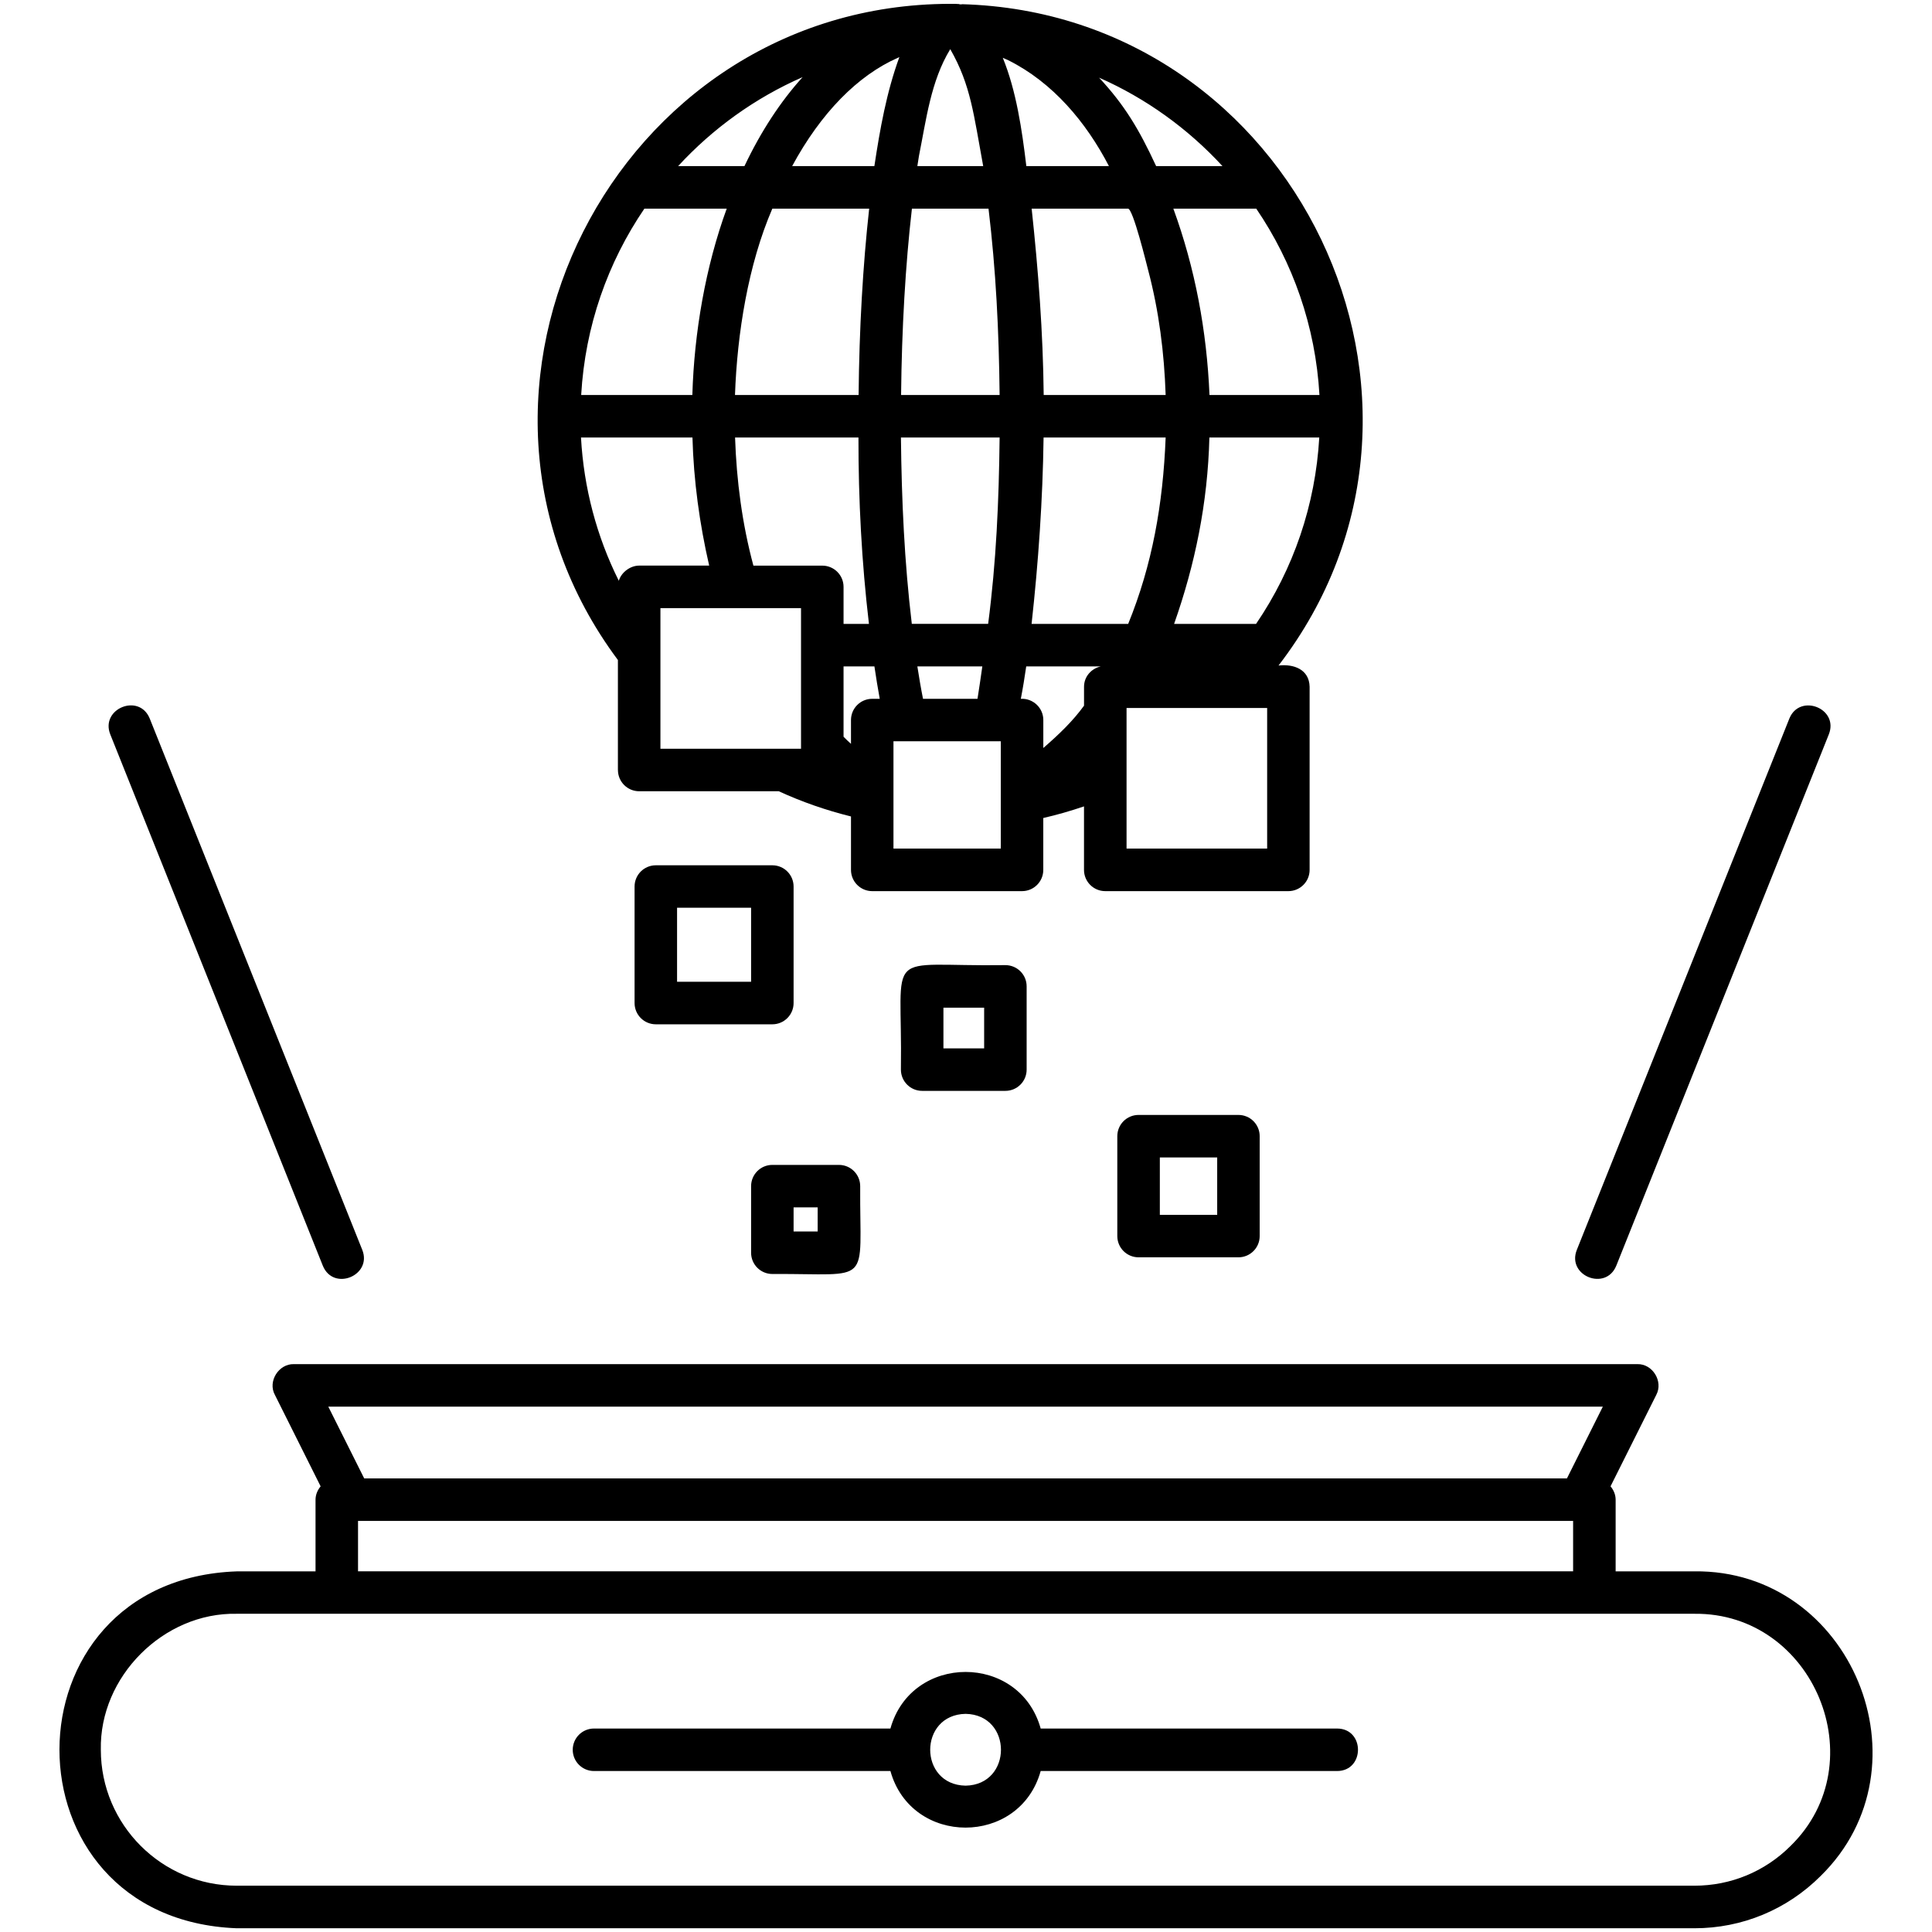 <svg id="Layer_1" enable-background="new 0 0 512 512" viewBox="0 0 512 512" xmlns="http://www.w3.org/2000/svg"><path d="m449.03 416.42h-20.87v-18.99c0-1.36-.55-2.57-1.35-3.54 0 0 12.12-24.23 12.12-24.23 1.9-3.57-.96-8.27-5.04-8.15h-356c-4.03-.12-6.99 4.58-5.04 8.15 0 0 12.12 24.24 12.12 24.24-.8.97-1.35 2.18-1.35 3.54v18.99h-20.88c-62.54 2.21-62.75 92.18 0 94.58h386.29c12.64 0 24.52-4.92 33.47-13.86 29.63-29.06 8.1-81.2-33.47-80.73zm-24.26-43.65-9.52 19.03h-318.73l-9.52-19.03zm-7.88 30.29v13.35h-322.01v-13.35zm57.63 86.13c-6.8 6.8-15.85 10.54-25.48 10.54h-386.3c-19.86 0-36.02-16.16-36.02-36.03-.39-19.39 16.63-36.43 36.02-36.03h26.51 333.27 26.51c31.58-.36 48.14 39.39 25.49 61.52zm-120.17-31.11h-78.56c-5.57-20-34.25-19.99-39.82 0h-78.56c-3.11 0-5.63 2.52-5.63 5.63s2.52 5.63 5.63 5.63h78.56c5.57 20 34.25 19.99 39.82 0h78.56c7.36-.03 7.38-11.23 0-11.26zm-98.46 15.14c-12.51-.22-12.5-18.81 0-19.03 12.5.22 12.5 18.81 0 19.03zm-226.67-278.61c-2.69-6.79 7.66-11.05 10.46-4.19 0 0 56.33 140.82 56.33 140.82 2.69 6.78-7.64 11.07-10.46 4.19-.01 0-56.33-140.82-56.33-140.82zm388.65 136.63 56.33-140.82c2.75-6.77 13.18-2.7 10.46 4.19 0 0-56.33 140.82-56.33 140.82-2.78 6.82-13.17 2.67-10.46-4.19zm-254.11-127.18c0 3.11 2.52 5.63 5.63 5.63h36.99c6.11 2.81 12.52 5.04 19.14 6.68v14.16c0 3.11 2.52 5.63 5.63 5.63h39.7c3.11 0 5.63-2.52 5.63-5.63v-13.75c3.67-.84 7.27-1.88 10.79-3.08v16.83c0 3.11 2.52 5.63 5.63 5.63h48.53c3.11 0 5.63-2.52 5.63-5.63v-48.53c-.1-4.62-4.22-6.09-8.24-5.63 53.7-69.77 4.47-172.82-83.95-175.26v.06c-.21-.01-.42-.03-.63-.03v-.06c-.8-.06-1.58-.08-2.46-.06 0 0 0 0-.01 0-88.9.11-140.95 102.87-88.02 173.89v29.15zm48.52-6.49v.85c-1.7 0-34.43 0-37.26 0 0-8.08 0-29.49 0-37.26h37.26zm5.64-47.67h-18.26c-2.98-11.09-4.47-22.49-4.86-33.95h32.7c-.02 16.47.85 33.04 2.78 49.39h-6.73v-9.81c0-3.11-2.52-5.63-5.63-5.63zm-23.14-45.22c.57-16.33 3.52-34.65 9.9-49.39h25.66c-1.67 15.04-2.63 31.84-2.8 49.39zm36.37 80.51c-3.11 0-5.63 2.52-5.63 5.63v6.3c-.69-.59-1.33-1.24-1.97-1.88v-18.64h8.18c.44 3.04.91 5.81 1.41 8.59zm56.13-3.19v5.01c-2.93 4.04-6.49 7.48-10.79 11.22v-7.41c.01-3.24-2.74-5.8-5.96-5.63.56-2.89.99-5.58 1.43-8.59h19.79c-2.54.56-4.47 2.7-4.47 5.4zm-13.9-16.66c1.81-16.37 2.96-33.03 3.18-49.39h32.35c-.7 17.75-3.57 33.77-9.93 49.39zm.02-110.05h25.53c1.34 0 4.91 14.67 5.35 16.33 2.86 10.81 4.26 21.9 4.63 33.06h-32.32c-.17-16.6-1.43-33-3.19-49.39zm62.41 169.6h-37.26c0-9.58 0-27.74 0-37.26h37.26zm-2.94-59.55h-21.72c5.53-15.69 8.91-31.95 9.35-49.39h29.12c-1.02 17.83-6.8 34.8-16.75 49.39zm.05-110.05c9.7 14.24 15.71 31.16 16.75 49.39h-29.14c-.72-16.98-3.8-33.56-9.58-49.39zm-8.95-11.27h-17.58c-4.58-9.88-8.4-16.21-15.12-23.44 12.47 5.5 23.58 13.54 32.7 23.44zm-56.73-28.04c11.73 5.87 20.56 16.32 26.64 28.04h-21.89c-1.15-9.66-2.68-20.01-6.24-28.7.5.22 1 .43 1.49.66zm-2.02 193.15v15.76h-28.44c0-7.92 0-20.54 0-28.44h28.44zm-22.11-32.53h17.22c-.42 2.86-.81 5.72-1.28 8.59h-14.44c-.56-2.78-1.04-5.67-1.5-8.59zm.42-135.25c1.92-9.56 3.14-19.89 8.3-28.32 5.48 9.56 6.21 17.37 8.73 30.99h-17.45c.14-.9.28-1.81.42-2.67zm-1.86 13.94h20.3c1.95 16.26 2.76 32.27 2.94 49.39h-26.11c.18-17.63 1.15-34.46 2.87-49.39zm23.24 60.65c-.19 16.97-.9 33.01-3.04 49.39h-20.23c-1.97-16.5-2.7-32.74-2.88-49.39zm-26.93-100.64c.12-.05.24-.11.36-.16-3.41 9.32-5.14 19.09-6.62 28.88h-21.79c7.6-14.07 17.39-24.05 28.05-28.72zm-25.28 5.14c-5.84 6.45-11.05 14.38-15.41 23.58h-17.58c9.19-9.98 20.4-18.07 32.99-23.58zm-41.93 34.85h21.82c-5.6 15.34-8.62 32.74-9.11 49.39h-29.46c1.04-18.24 7.05-35.15 16.75-49.39zm-16.8 60.65h29.54c.31 11.42 1.87 22.82 4.43 33.95h-18.55c-2.34 0-4.72 1.75-5.4 4.02-5.88-11.78-9.28-24.61-10.02-37.97zm147.76 179.53c-3.11 0-5.63 2.52-5.63 5.63v26.47c0 3.11 2.52 5.63 5.63 5.63h26.47c3.11 0 5.63-2.52 5.63-5.63v-26.47c0-3.11-2.52-5.63-5.63-5.63zm20.84 26.47h-15.2v-15.2h15.2zm-56.13-66.17c-32.99.47-27.21-5.28-27.69 27.69 0 3.11 2.52 5.63 5.63 5.63h22.06c3.11 0 5.63-2.52 5.63-5.63v-22.05c.01-3.12-2.51-5.64-5.63-5.64zm-5.63 22.06h-10.79v-10.79h10.79zm-56.13 59.79c26.86-.16 23.11 3.56 23.28-23.28 0-3.11-2.52-5.63-5.63-5.63h-17.65c-3.11 0-5.63 2.52-5.63 5.63v17.65c0 3.11 2.52 5.63 5.63 5.63zm5.63-17.65h6.38v6.38h-6.38zm0-54.15v-30.88c0-3.11-2.52-5.63-5.63-5.63h-30.88c-3.11 0-5.63 2.52-5.63 5.63v30.88c0 3.11 2.52 5.63 5.63 5.63h30.88c3.11 0 5.63-2.52 5.63-5.63zm-11.26-5.64h-19.62v-19.62h19.62z"/></svg>